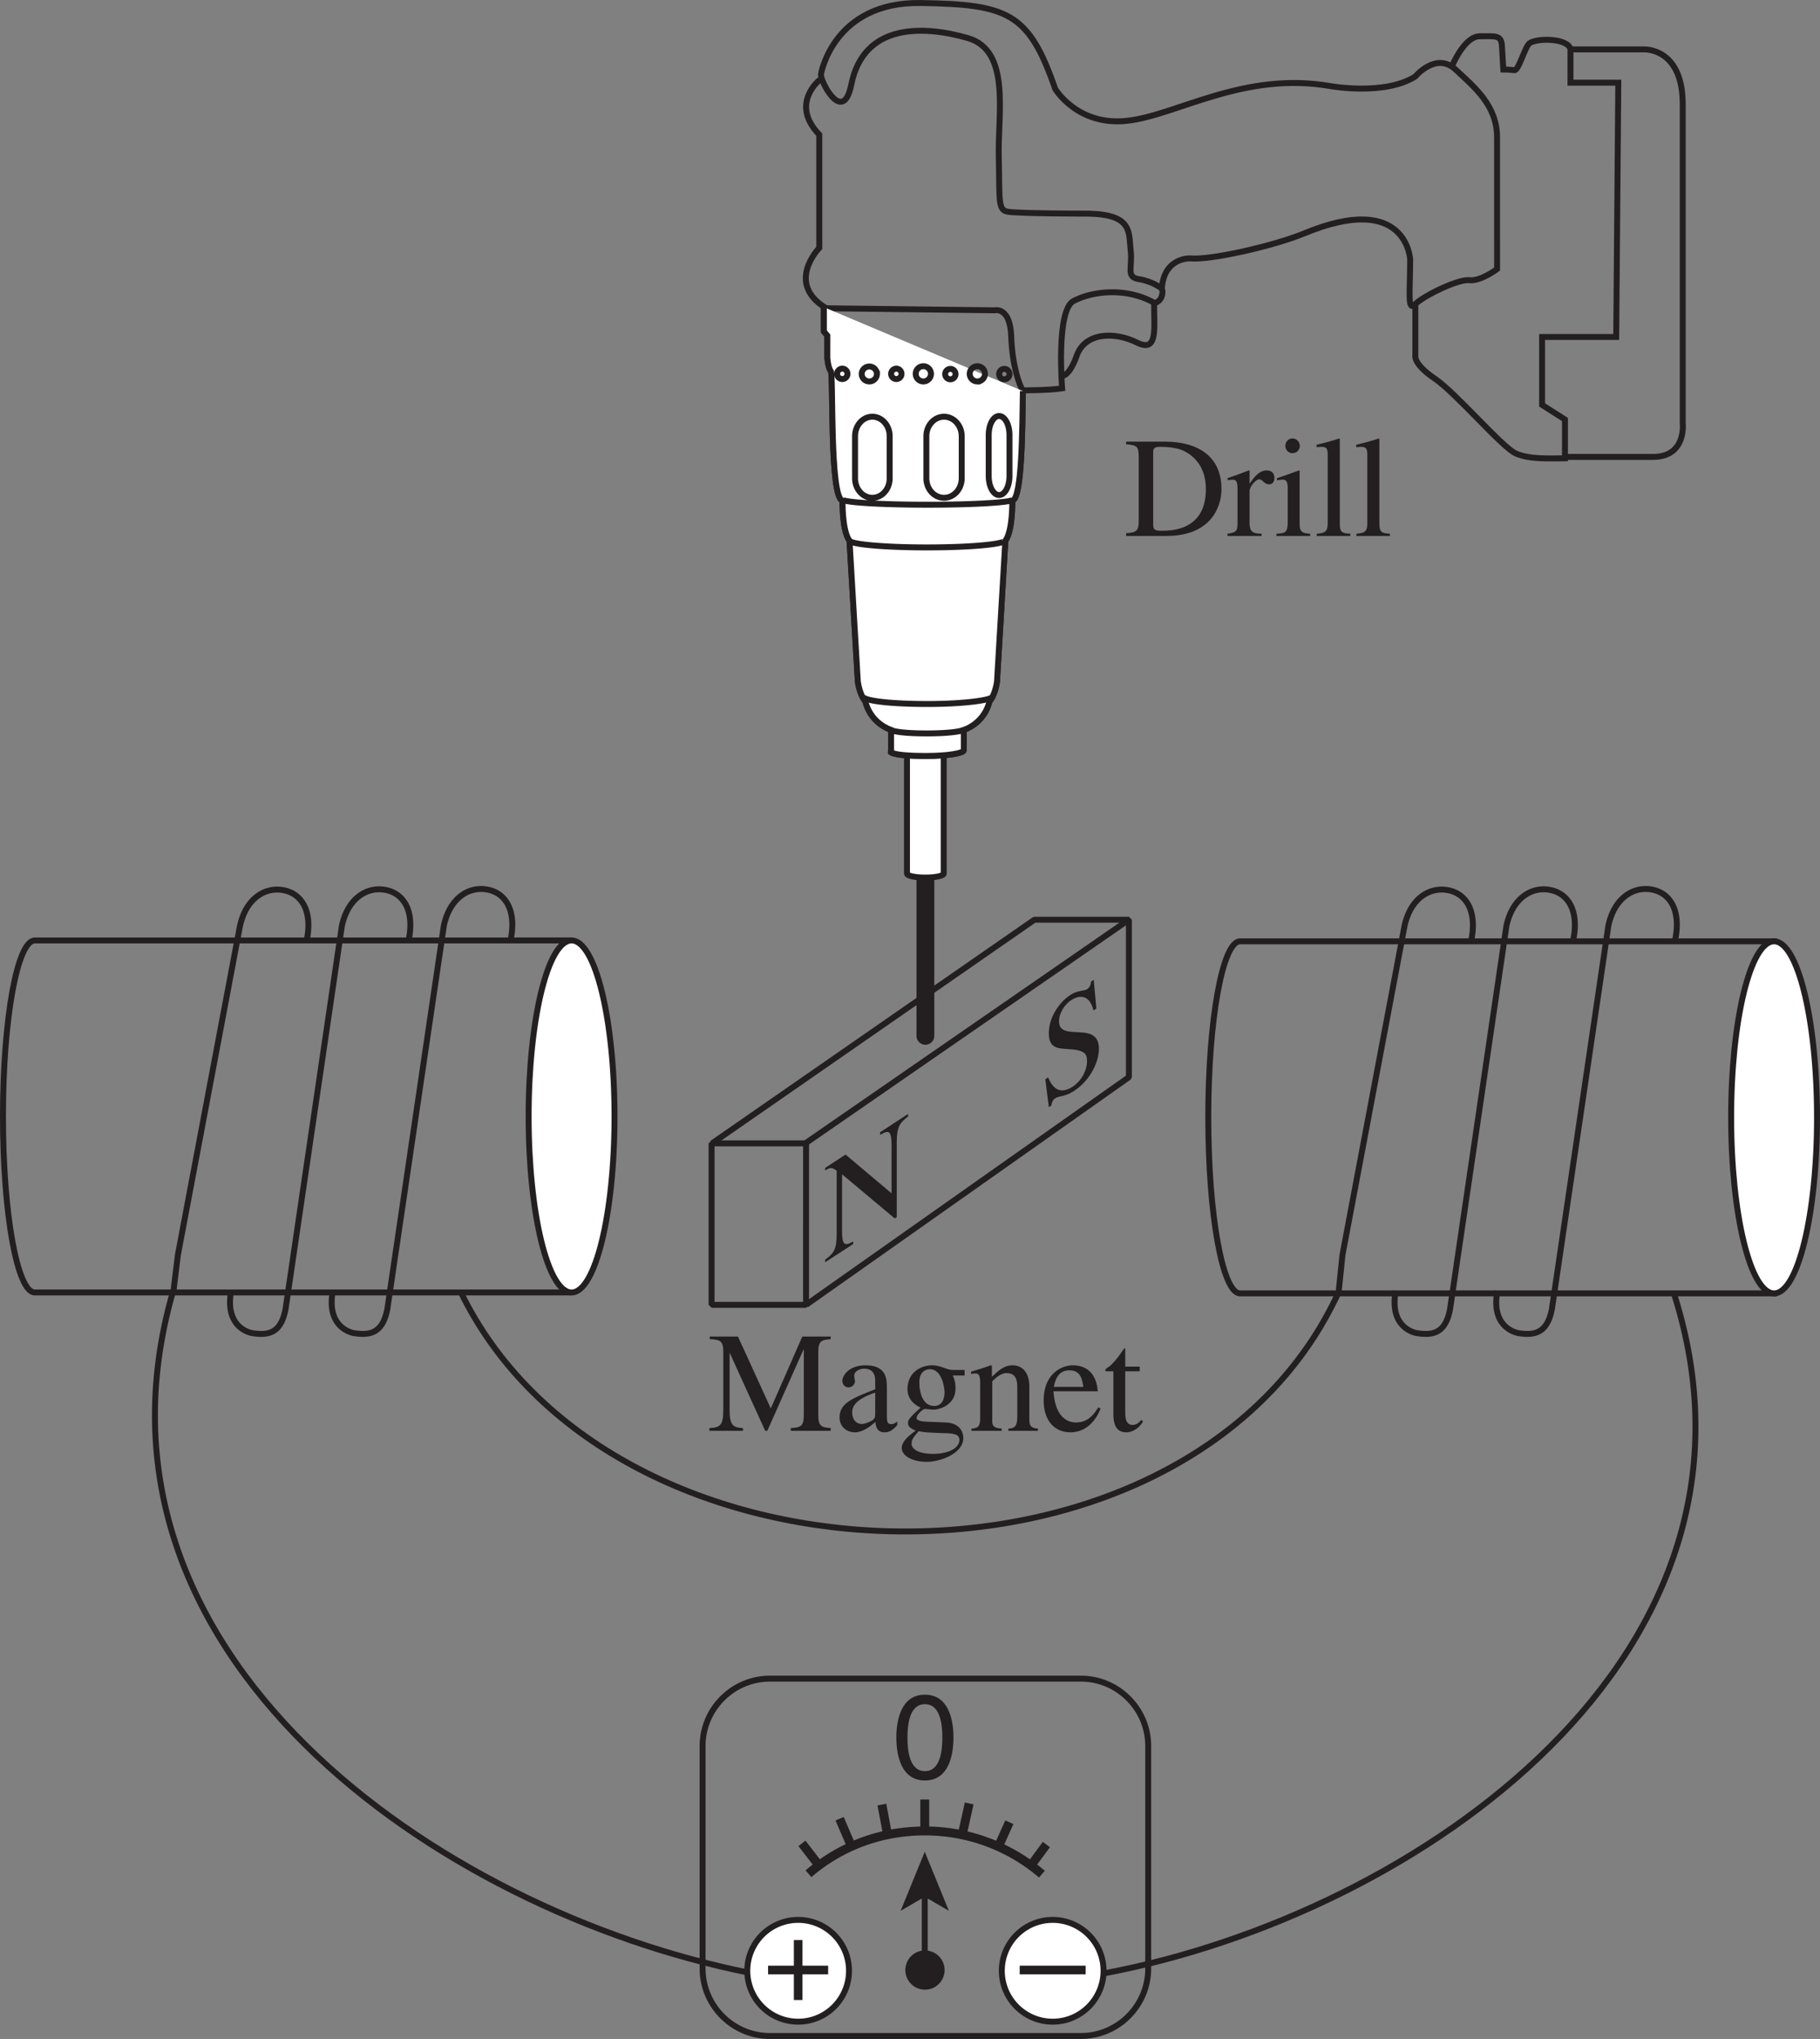 <svg width="204.385" height="228.825" viewBox="0 0 153.289 171.619" xmlns:xlink="http://www.w3.org/1999/xlink" xmlns="http://www.w3.org/2000/svg"><rect x="0" y="0" width="153.289" height="171.619" fill="#808080" stroke="none"/><defs><path d="M4.89-1.969c-.265.438-.78 1.266-1.859 1.266-.781 0-1.765-.5-1.906-2.625h3.734c-.125-1.563-.984-2.188-2.109-2.188-.969 0-2.453.735-2.453 2.954 0 1.703.922 2.687 2.25 2.687 1.719 0 2.422-1.64 2.547-2.016zM1.157-3.703c.203-1.063.672-1.39 1.328-1.39.954 0 1.063.812 1.157 1.39zm0 0" id="g"/><path d="m7.11-12.563-2.36 1.547v.22c.688-.392.969-.47.969.905v4h-.016l-3.86-3.25L.126-8.016v.22c.406-.266.563-.298.969.015v5.297C1.094-1.188.89-.86.125-.297v.219l2.36-1.531v-.22c-.735.423-.938.313-.938-.937v-4.687l.016-.016 4.421 3.703.172-.109v-6.313c0-1.39.328-1.671.953-2.156zm0 0" id="a"/><path d="M10.36-7.938H7.968L5.312-1.89 2.547-7.937H.172v.218c.89.047 1.14.14 1.14 1.078v4.875c0 1.297-.25 1.485-1.171 1.532V0h2.828v-.234c-.875-.032-1.125-.297-1.125-1.532v-4.78h.015L4.844 0h.172l3.046-6.828h.032v5.39C8.094-.453 7.938-.28 7-.234V0h3.36v-.234c-.766-.047-1.047-.157-1.047-1.079V-6.64c0-.937.28-1.015 1.046-1.078zm0 0" id="c"/><path d="M3.438-1.469c0 .36-.032.5-.407.672-.11.063-.469.219-.734.219-.453 0-.797-.375-.797-.938v-.015c0-.407.125-1.078 1.938-1.688zm1.859.672c-.125.11-.281.235-.531.235-.344 0-.344-.344-.344-.704v-2.328c0-.719 0-1.922-1.797-1.922-1.39 0-1.953.844-1.953 1.329 0 .187.14.53.515.53.313 0 .547-.265.547-.515 0-.11-.062-.297-.062-.469 0-.375.453-.593.844-.593.359 0 .921.14.921 1v.734c-1.953.766-3 1.172-3 2.375 0 .797.625 1.25 1.282 1.25.656 0 1.297-.484 1.734-.875.063.86.563.875.781.875.188 0 .563-.016 1.063-.61zm0 0" id="d"/><path d="M1.172 1.078c0-.36.219-.61.594-1.047.562.11.828.11 1.953.157.89.015 1.484.046 1.484.578 0 .64-.828 1.171-2.234 1.171-1.36 0-1.797-.484-1.797-.859zm.656-5.187c0-.797.469-1.079.89-1.079 1.032 0 1.235 1.61 1.235 1.954 0 .265-.062 1.14-.875 1.14-.937 0-1.25-1.062-1.25-2.015zm3.813-.547v-.469h-.922c-.188 0-.407-.016-.657-.125-.484-.172-.75-.266-1.171-.266-.907 0-2.063.579-2.063 2 0 .704.406 1.25 1.11 1.563C.875-1.016.875-.86.875-.641c0 .329.313.47.64.625C.907.422.345.906.345 1.454c0 .64.89 1.155 2.11 1.155 1.093 0 3.077-.671 3.077-2.015 0-.344-.172-1.235-1.453-1.297L2.531-.766c-.36-.015-.937-.046-.937-.328 0-.234.484-.734.718-.75.079 0 .5.063.657.063.672 0 1.906-.469 1.906-1.766 0-.61-.11-.828-.234-1.11zm0 0" id="e"/><path d="M.953-1.078c0 .703-.172.86-.734.89V0h2.547v-.188c-.625-.03-.797-.218-.797-.609v-3.375c.453-.453.828-.687 1.187-.687.703 0 .922.437.922 1.156v2.515c0 .907-.312.97-.75 1V0h2.485v-.188c-.579-.046-.72-.218-.72-.78v-2.75c0-1.485-.859-1.798-1.405-1.798-.72 0-1.172.422-1.75.97V-5.5l-.094-.016c-.547.204-1.11.375-1.657.532v.203c.047-.016.188-.047.36-.047.187 0 .406.016.406.766zm0 0" id="f"/><path d="m4.5-11.031-.219.14c-.015.141-.062.47-.343.657-.25.156-.797.078-1.391.468-.922.594-1.828 1.86-1.828 3.22 0 1.202.64 1.296 1.562 1.343 1.485.078 1.656.39 1.656 1.047 0 .656-.406 1.593-1.218 2.125-1.36.875-1.86-.344-2.063-.781l-.234.156.297 2.344.219-.141c0-.188.109-.484.328-.61.296-.203.796-.109 1.546-.593 1.454-.938 2.126-2.532 2.126-3.563 0-2.453-3.36-.5-3.36-2.312 0-.75.516-1.453 1.016-1.782 1.062-.687 1.703-.03 1.875.86l.25-.156zm0 0" id="b"/><path d="M3.063-5.406h-1.22v-1.39c0-.095 0-.157-.077-.157-.454.64-.625.906-1.079 1.375-.265.266-.53.328-.53.484 0 .032.03.063.046.078h.64v3.61c0 1.203.485 1.531 1.095 1.531.562 0 1.125-.406 1.406-.922l-.156-.125c-.126.156-.344.422-.735.422-.61 0-.61-.719-.61-1.078v-3.438h1.22zm0 0" id="h"/><path d="M.188 0h3.406c3.672 0 4.625-2.36 4.625-3.953 0-2.688-1.906-3.985-4.781-3.985H.188v.22c.921.077 1.062.187 1.062 1.077v5.329c0 .843-.14 1.03-1.063 1.078zm2.28-7.031c0-.235 0-.469.563-.469 1.516 0 2.188.328 2.766.844.828.734 1.11 1.718 1.11 2.718 0 3.5-2.954 3.5-3.72 3.5-.578 0-.718-.093-.718-.5zm0 0" id="i"/><path d="M.906-1.016c0 .672-.187.72-.844.829V0h2.876v-.188c-.61-.015-1.016-.062-1.016-.89v-2.703c0-.375.531-.985.812-.985.297 0 .407.422.829.422.296 0 .453-.234.453-.531 0-.39-.235-.64-.641-.64-.453 0-.86.234-1.438 1.093h-.015V-5.5l-.063-.016c-.593.235-1.187.454-1.78.641v.188c.108-.016.25-.047.405-.047.204 0 .422.015.422.718zm0 0" id="j"/><path d="M.188 0H3.03v-.188c-.828-.046-.89-.25-.89-1.03v-4.266l-.047-.032c-.625.22-1.235.454-1.86.657v.171c.157-.015.313-.046.485-.046.187 0 .422.015.422.718v2.797c0 .938-.204 1-.954 1.032zm.75-7.578c0 .219.171.61.593.61.36 0 .625-.266.625-.61a.617.617 0 0 0-.625-.625c-.422 0-.593.39-.593.625zm0 0" id="k"/><path d="M.25 0h2.828v-.188c-.687-.03-.89-.124-.89-.828v-7.156l-.047-.031c-.641.219-1.282.375-1.907.531v.203c.141-.015.25-.031.407-.031.468 0 .53.188.53.734v5.72c0 .655-.218.812-.921.859zm0 0" id="l"/><path d="M4.25-3.422c0 1.766-.453 2.828-1.469 2.828-1.015 0-1.469-1.062-1.469-2.828 0-1.765.454-2.812 1.47-2.812 1.015 0 1.468 1.046 1.468 2.812zm.938 0c0-1.453-.391-3.61-2.407-3.61-2.015 0-2.406 2.157-2.406 3.61 0 1.469.39 3.61 2.406 3.61s2.406-2.141 2.406-3.61zm0 0" id="m"/></defs><path fill="none" stroke-width=".5" stroke="#231f20" d="M104.441 79.232c-1.476 0-2.675 6.633-2.675 14.817 0 8.183 1.199 14.816 2.675 14.816h44.946V79.232zm0 0"/><path fill="#fff" d="M153.04 94.049c0 8.183-1.622 14.816-3.618 14.816-1.996 0-3.617-6.633-3.617-14.816 0-8.184 1.62-14.817 3.617-14.817 1.996 0 3.617 6.633 3.617 14.817"/><path fill="none" stroke-width=".5" stroke="#231f20" d="M153.04 94.049c0 8.183-1.622 14.816-3.618 14.816-1.996 0-3.617-6.633-3.617-14.816 0-8.184 1.62-14.817 3.617-14.817 1.996 0 3.617 6.633 3.617 14.817zM2.93 79.158c-1.48 0-2.68 6.633-2.68 14.816 0 8.184 1.2 14.813 2.68 14.813H47.87v-29.63zm0 0"/><path fill="#fff" d="M51.758 93.974c0 8.184-1.621 14.813-3.617 14.813s-3.618-6.63-3.618-14.813 1.622-14.816 3.618-14.816c1.996 0 3.617 6.633 3.617 14.816"/><path fill="none" stroke-width=".5" stroke="#231f20" d="M51.758 93.974c0 8.184-1.621 14.813-3.617 14.813s-3.618-6.63-3.618-14.813 1.622-14.816 3.618-14.816c1.996 0 3.617 6.633 3.617 14.816zm0 0"/><path fill="none" stroke-width=".5" stroke-linejoin="bevel" stroke="#231f20" d="M67.89 109.83h-7.956V96.236h7.957zm0 0"/><path fill="none" stroke-width=".5" stroke="#231f20" d="m67.848 96.224 27.234-18.812"/><path fill="none" stroke-width=".5" stroke-linejoin="bevel" stroke="#231f20" d="m59.988 96.224 27.137-18.812h7.957v13.254L67.891 109.83"/><use xlink:href="#a" x="290.228" y="243.858" fill="#231f20" transform="translate(-220.855 -137.537)"/><use xlink:href="#b" x="308.474" y="231.037" fill="#231f20" transform="translate(-220.855 -137.537)"/><path fill="none" stroke-width="1.5" stroke-linecap="round" stroke="#231f20" d="M77.941 73.841v13.344"/><g fill="#231f20" transform="translate(-220.855 -137.537)"><use xlink:href="#c" x="280.462" y="257.971"/><use xlink:href="#d" x="291.13" y="257.971"/><use xlink:href="#e" x="296.458" y="257.971"/><use xlink:href="#f" x="302.458" y="257.971"/><use xlink:href="#g" x="308.458" y="257.971"/><use xlink:href="#h" x="313.786" y="257.971"/></g><g fill="#231f20" transform="translate(-220.855 -137.537)"><use xlink:href="#i" x="315.514" y="182.647"/><use xlink:href="#j" x="324.178" y="182.647"/><use xlink:href="#k" x="328.174" y="182.647"/><use xlink:href="#l" x="331.51" y="182.647"/><use xlink:href="#l" x="334.846" y="182.647"/></g><path fill="#fff" stroke-width=".5" stroke="#231f20" d="M76.39 63.658v9.871c0 .187.692.336 1.547.336.852 0 1.547-.149 1.547-.336v-9.871"/><path fill="none" stroke-width=".5" stroke="#231f20" d="M69.156 6.2S70.207.135 77.555.253c7.351.117 9.101.816 11.32 7.23 0 0 1.867 3.152 6.066 2.684 4.2-.465 9.801-4.2 17.149-2.914 0 0 4.55.816 7.117-.817 0 0 1.75-2.101 3.383-.586 1.633 1.52 3.5 3.035 3.5 5.72V22.65s-1.399 1.05-2.332.934c-.934-.118-3.852 1.312-4.551 2.011-.7.704-.437-.96-.437-3.761 0 0-.262-5.774-8.926-2.188-2.457 1.02-7.875 2.278-9.625 2.102 0 0-2.188-.09-2.364 2.535 0 0-.785-.61-1.925-.785-1.137-.176-.524-.965-.7-2.45-.175-1.488.176-2.976-3.5-3.066 0 0-6.125 0-6.91-.172-.789-.176-.613-1.05-.699-4.636-.09-3.59 1.047-8.926-2.625-9.977-3.676-1.05-8.754-1.297-9.8 3.937-.7 3.5-2.716-.468-2.54-.933zM89.34 31.634c.176.06.762-.043 1.344-1.69.699-1.985 3.207-2.044 5.074-1.11 1.867.933 1.398-1.399 1.457-3.383"/><path fill="none" stroke-width=".5" stroke="#231f20" d="M119.207 25.595v4.348s-.176.7 1.633 1.922c1.808 1.226 5.66 5.777 6.824 6.3 1.168.528 2.918.41 4.145.41V35.31l-1.926-1.226v-5.72h6.242l.176-21.405h-4.028V4.158c-.171-.934-2.742-.992-3.441-.524-.39.262-.918 2.32-1.281 2.274-.469-.059-.934-.059-.934-.059l-.117-1.984c-.059-.93-.527-.813-1.867-.813-1.34 0-2.39 2.625-2.39 2.625"/><path fill="none" stroke-width=".5" stroke="#231f20" d="M132.273 4.158h6.125s3.329-.23 3.329 4.61v26.831s.347 2.86-2.512 2.86h-7.406M69.07 6.697s-2.601 2.012-.066 4.637v9.535s-2.91 2.976.59 5.078l14.176.172s1.312-.348 1.398 2.191c.09 2.535.703 4.11.965 4.547 0 0 2.273 0 3.324-.172 0 0-.527-6.566.961-7.351 1.488-.79 4.375-1.227 6.828.175 0 0 .742-.132.656-1.14"/><path fill="none" stroke-width=".5" stroke="#231f20" d="M86.152 32.916c-.05 3.035-.058 9.086-.894 9.218 0 0 .058 2.508-.582 3.383l-.703 11.84s-.118 1.05-.641 1.692c0 0-.289 1.69-2.156 2.394v1.691c0 .274-1.41.493-3.153.493-1.492 0-2.668-.086-2.988-.305l.016-.246v-1.633c-1.867-.703-2.16-2.394-2.16-2.394-.524-.641-.641-1.692-.641-1.692l-.7-11.84c-.644-.875-.585-3.383-.585-3.383-1.106-.175-.758-10.675-.992-10.91-.23-.234-.29-1.11-.29-1.11v-1.866l-.292-.348v-2.043"/><path fill="#fff" stroke-width=".5" stroke="#231f20" d="M86.152 32.916c-.05 3.035-.058 9.086-.894 9.218 0 0 .058 2.508-.582 3.383l-.703 11.84s-.118 1.05-.641 1.692c0 0-.289 1.69-2.156 2.394v1.691c0 .274-1.41.493-3.153.493-1.492 0-2.652-.086-2.972-.305v-1.879c-1.867-.703-2.16-2.394-2.16-2.394-.524-.641-.641-1.692-.641-1.692l-.7-11.84c-.644-.875-.585-3.383-.585-3.383-1.106-.175-.758-10.675-.992-10.91-.23-.234-.29-1.11-.29-1.11v-1.866l-.292-.348v-2.043"/><path fill="none" stroke-width=".5" stroke="#231f20" d="M81.305 61.299c0 .27-1.457.433-3.258.433-1.512 0-2.73-.11-3.098-.32M83.61 58.642c-.145.305-2.52.614-5.497.614-2.781 0-5.148-.22-5.441-.598M84.64 45.478c0 .332-2.933.598-6.554.598-3.375 0-6.156-.23-6.512-.531M85.34 42.037c0 .246-3.215.445-7.18.445-3.703 0-6.75-.172-7.137-.394M78.41 31.466a.642.642 0 1 1-1.284-.002.642.642 0 0 1 1.284.002zM82.957 31.466c0 .356-.285.641-.64.641a.639.639 0 0 1-.641-.64c0-.356.285-.641.64-.641.356 0 .641.285.641.64zM80.48 31.466a.437.437 0 1 1-.873.002.437.437 0 0 1 .873-.002zM85.027 31.466a.437.437 0 1 1-.873.002.437.437 0 0 1 .873-.002zM75.93 31.466a.437.437 0 1 1-.874.002.437.437 0 0 1 .874-.002zM71.379 31.466a.437.437 0 1 1-.874.002.437.437 0 0 1 .874-.002zM73.86 31.466a.642.642 0 1 1-1.284-.002.642.642 0 0 1 1.283.002zM81 40.26c0 .906-.668 1.64-1.488 1.64-.825 0-1.489-.734-1.489-1.64v-3.544c0-.906.664-1.64 1.489-1.64.82 0 1.488.734 1.488 1.64zM85.023 40.068c0 .883-.39 1.598-.875 1.598-.48 0-.875-.715-.875-1.598v-3.453c0-.883.395-1.598.875-1.598.485 0 .875.715.875 1.598zM74.934 40.26c0 .906-.653 1.64-1.461 1.64-.805 0-1.457-.734-1.457-1.64v-3.544c0-.906.652-1.64 1.457-1.64.808 0 1.46.734 1.46 1.64zM25.824 79.2c.512-2.394-.332-3.929-1.883-4.26-1.554-.333-3.222.628-3.734 3.026l-5.223 27.653-.402 3.281M34.41 79.177c.516-2.398-.328-3.93-1.883-4.261-1.55-.332-3.222.629-3.734 3.027l-4.746 32.266c-.387 1.965-1.375 2.222-2.8 2 0 0-2.376-.344-1.774-3.555M43 79.15c.512-2.394-.332-3.93-1.883-4.262-1.555-.332-3.222.633-3.734 3.028l-4.762 32.281c-.387 1.965-1.387 2.234-2.812 2.012 0 0-2.375-.348-1.774-3.555M123.906 79.2c.512-2.394-.332-3.929-1.883-4.26-1.554-.333-3.222.628-3.734 3.026l-5.219 27.653-.336 3.265M132.492 79.177c.516-2.398-.328-3.93-1.883-4.261-1.55-.332-3.218.629-3.734 3.027l-4.746 32.266c-.387 1.965-1.371 2.222-2.8 2 0 0-2.376-.344-1.774-3.555M141.082 79.15c.512-2.394-.328-3.93-1.883-4.262-1.55-.332-3.219.633-3.734 3.028l-4.758 32.281c-.39 1.965-1.387 2.234-2.816 2.012 0 0-2.375-.348-1.774-3.555M96.707 165.697c0 3.121-2.55 5.672-5.668 5.672H64.848c-3.121 0-5.672-2.55-5.672-5.672v-18.738c0-3.118 2.55-5.668 5.672-5.668h26.191c3.117 0 5.668 2.55 5.668 5.668zm0 0"/><path fill="none" stroke-width=".75" stroke="#231f20" d="m70.715 153.08 1.004 2.34M87.754 157.748a15.106 15.106 0 0 0-9.852-3.637c-3.777 0-7.152 1.32-9.808 3.602M67.547 155.158l1.437 1.863M74.277 151.892l.48 2.551M77.887 151.466v2.637"/><path fill="none" stroke-width=".5" stroke="#231f20" d="M77.887 159.392v5.364"/><path fill="#231f20" d="m77.887 155.861-2.032 4.973 2.032-1.18 2.031 1.18"/><path fill="none" stroke-width=".75" stroke="#231f20" d="m81.629 151.795-.586 2.64M85.012 153.377l-.93 2.07M88.129 155.256l-1.305 1.77"/><use xlink:href="#m" x="295.974" y="287.21" fill="#231f20" transform="translate(-220.855 -137.537)"/><path fill="#231f20" d="M79.309 165.818c0 .777-.63 1.402-1.403 1.402a1.399 1.399 0 0 1-1.402-1.402c0-.773.625-1.398 1.402-1.398a1.4 1.4 0 0 1 1.403 1.398"/><path fill="none" stroke-width=".5" stroke="#231f20" d="M79.309 165.818c0 .777-.63 1.402-1.403 1.402a1.399 1.399 0 0 1-1.402-1.402c0-.773.625-1.398 1.402-1.398a1.4 1.4 0 0 1 1.403 1.398zm0 0"/><path fill="#fff" d="M92.945 165.818a4.284 4.284 0 1 1-8.567-.005 4.284 4.284 0 0 1 8.567.005"/><path fill="none" stroke-width=".5" stroke="#231f20" d="M92.945 165.818a4.284 4.284 0 1 1-8.567-.005 4.284 4.284 0 0 1 8.567.005zm0 0"/><path fill="#fff" d="M71.508 165.818a4.284 4.284 0 1 1-8.567-.005 4.284 4.284 0 0 1 8.567.005"/><path fill="none" stroke-width=".5" stroke="#231f20" d="M71.508 165.818a4.284 4.284 0 1 1-8.567-.005 4.284 4.284 0 0 1 8.567.005zm0 0"/><path fill="#231f20" d="M66.863 163.295h.727v2.156h2.16v.73h-2.16v2.16h-.727v-2.16h-2.172v-.73h2.172M85.883 166.181h5.558v-.73h-5.558zm0 0"/><path fill="none" stroke-width=".5" stroke="#231f20" d="M93.059 166.084c26.27-4.953 57.757-26.793 47.886-57.344M14.547 108.79c-8.715 30.473 22.351 51.981 48.473 57.239M38.766 108.666c12.367 25.62 58.054 27.281 72.515 2.89.559-.949 1.07-1.925 1.531-2.922"/></svg>